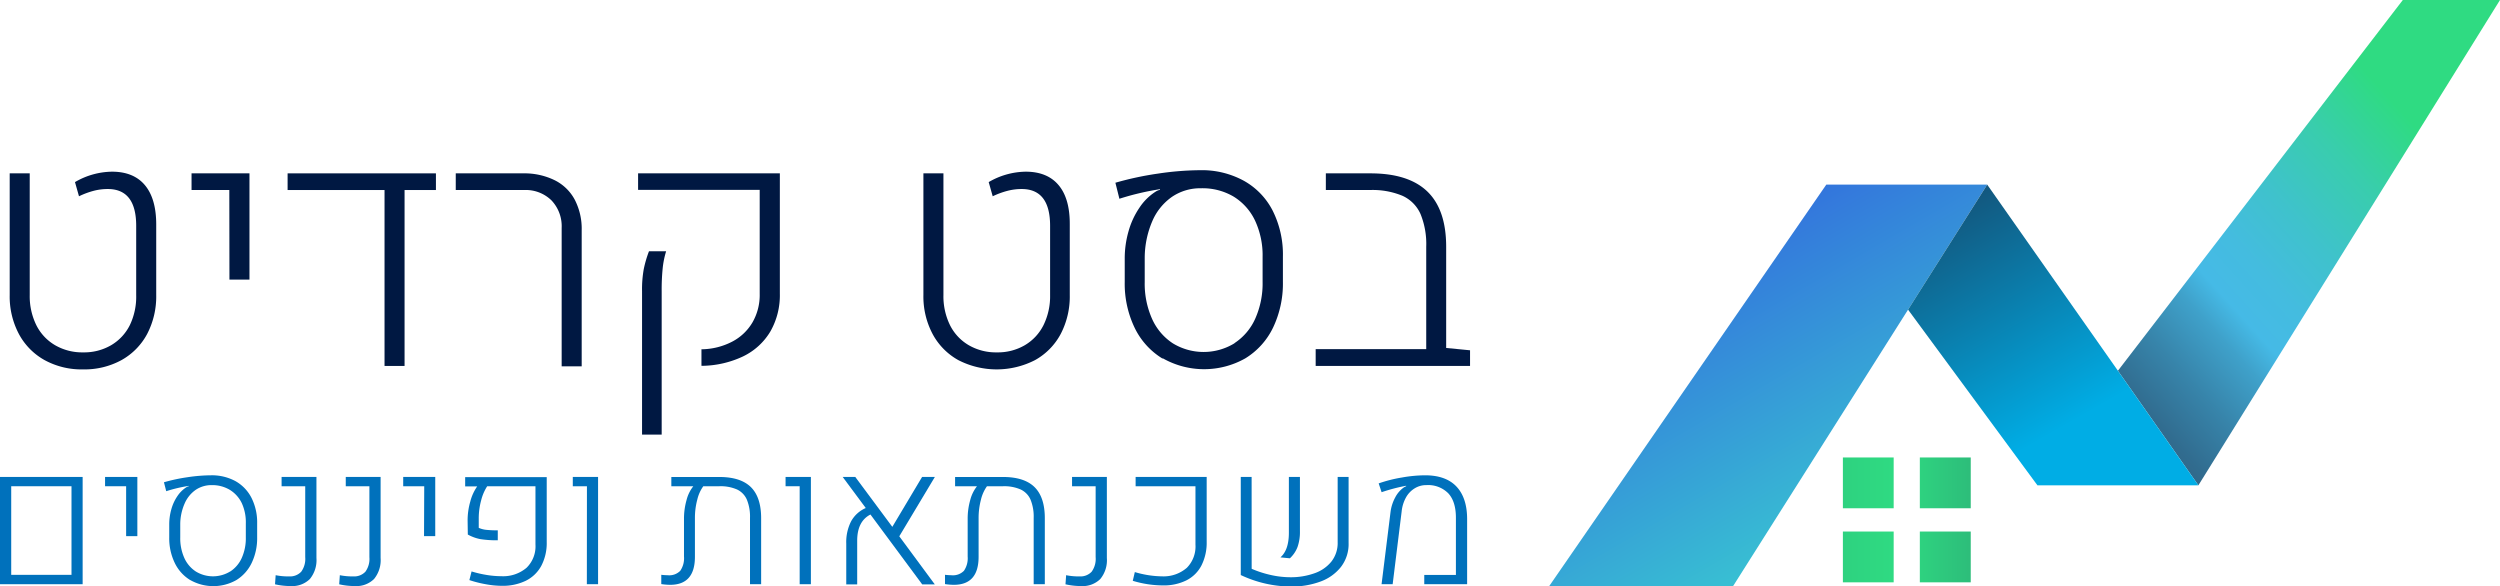 <svg xmlns="http://www.w3.org/2000/svg" xmlns:xlink="http://www.w3.org/1999/xlink" viewBox="0 0 624.13 146.4"><defs><style>.cls-1{fill:#001842;}.cls-2{fill:#0071bc;}.cls-3,.cls-4,.cls-5,.cls-6{fill-rule:evenodd;}.cls-3{fill:url(#linear-gradient);}.cls-4{fill:url(#linear-gradient-2);}.cls-5{fill:url(#linear-gradient-3);}.cls-6{fill:url(#linear-gradient-4);}</style><linearGradient id="linear-gradient" x1="477.38" y1="158.08" x2="421.18" y2="61.38" gradientUnits="userSpaceOnUse"><stop offset="0" stop-color="#3ae0ce"></stop><stop offset="1" stop-color="#3371dd"></stop></linearGradient><linearGradient id="linear-gradient-2" x1="612.62" y1="26.07" x2="473.82" y2="151.23" gradientUnits="userSpaceOnUse"><stop offset="0.06" stop-color="#2fdb82"></stop><stop offset="0.06" stop-color="#2fdb83"></stop><stop offset="0.16" stop-color="#39cdad"></stop><stop offset="0.26" stop-color="#3fc2cc"></stop><stop offset="0.34" stop-color="#44bcdf"></stop><stop offset="0.4" stop-color="#45bae6"></stop><stop offset="0.44" stop-color="#3fa1ca"></stop><stop offset="0.51" stop-color="#3784aa"></stop><stop offset="0.58" stop-color="#316c8f"></stop><stop offset="0.66" stop-color="#2c597a"></stop><stop offset="0.74" stop-color="#294c6b"></stop><stop offset="0.84" stop-color="#274463"></stop><stop offset="1" stop-color="#264260"></stop></linearGradient><linearGradient id="linear-gradient-3" x1="516.37" y1="105.86" x2="467.27" y2="19.83" gradientUnits="userSpaceOnUse"><stop offset="0" stop-color="#00ade5"></stop><stop offset="1" stop-color="#1e233f"></stop></linearGradient><linearGradient id="linear-gradient-4" x1="460.08" y1="129.8" x2="491.97" y2="129.8" gradientUnits="userSpaceOnUse"><stop offset="0" stop-color="#2ed280"></stop><stop offset="0.43" stop-color="#2fdb82"></stop><stop offset="1" stop-color="#2dbd7a"></stop></linearGradient></defs><g id="Layer_2" data-name="Layer 2"><g id="Layer_1-2" data-name="Layer 1"><path class="cls-1" d="M11.13,89.9a16.21,16.21,0,0,1-6.42-6.53,20,20,0,0,1-2.29-9.73V43.28h5v30.4a16.37,16.37,0,0,0,1.65,7.5,12,12,0,0,0,4.68,5,13.48,13.48,0,0,0,7,1.79,13.35,13.35,0,0,0,7-1.79,12.05,12.05,0,0,0,4.66-5A16.37,16.37,0,0,0,34,73.68V56.38q0-9.18-7.09-9.19a13.93,13.93,0,0,0-3.5.44A20.37,20.37,0,0,0,19.72,49l-1-3.54a18.73,18.73,0,0,1,9.23-2.6q5.4,0,8.22,3.36T39,56V73.64a20.23,20.23,0,0,1-2.26,9.73,16.18,16.18,0,0,1-6.41,6.53,19.22,19.22,0,0,1-9.58,2.32A19.22,19.22,0,0,1,11.13,89.9Z"></path><path class="cls-1" d="M57.25,47.44H47.82V43.28H62.28V69.81h-5Z"></path><path class="cls-1" d="M108.83,43.28v4.16H101V91.36h-5V47.44H71.8V43.28Z"></path><path class="cls-1" d="M140.22,56.92a9.36,9.36,0,0,0-2.55-6.9,9.18,9.18,0,0,0-6.84-2.58H113.78V43.28h16.89A17.12,17.12,0,0,1,138.49,45a11.42,11.42,0,0,1,5,4.86,15.77,15.77,0,0,1,1.73,7.6v34h-5Z"></path><path class="cls-1" d="M175.12,87.2a17,17,0,0,0,7.62-1.88,12.64,12.64,0,0,0,5.11-4.82,13.66,13.66,0,0,0,1.81-7.1v-26H159.3V43.28h35.39v30a18.23,18.23,0,0,1-2.37,9.48,16,16,0,0,1-6.78,6.2,24.58,24.58,0,0,1-10.42,2.37ZM160.29,72.7a28.57,28.57,0,0,1,.43-5.54,28.75,28.75,0,0,1,1.3-4.43h4.28a22.1,22.1,0,0,0-.86,4.24,53,53,0,0,0-.25,5.73v35.8h-4.9Z"></path><path class="cls-1" d="M239.24,89.9a16.21,16.21,0,0,1-6.42-6.53,20,20,0,0,1-2.29-9.73V43.28h5v30.4a16.36,16.36,0,0,0,1.64,7.5,12,12,0,0,0,4.68,5,13.5,13.5,0,0,0,7,1.79,13.35,13.35,0,0,0,7-1.79,12.05,12.05,0,0,0,4.66-5,16.37,16.37,0,0,0,1.65-7.5V56.38q0-9.18-7.09-9.19a14,14,0,0,0-3.5.44A20.37,20.37,0,0,0,247.83,49l-1-3.54a18.76,18.76,0,0,1,9.23-2.6q5.4,0,8.22,3.36T267.07,56V73.64a20.23,20.23,0,0,1-2.26,9.73,16.12,16.12,0,0,1-6.41,6.53,20.94,20.94,0,0,1-19.16,0Z"></path><path class="cls-1" d="M290.21,89.51a18.34,18.34,0,0,1-6.95-7.69,25.42,25.42,0,0,1-2.47-11.43V64.54a24.6,24.6,0,0,1,.95-6.8,20,20,0,0,1,2.7-5.85,13.67,13.67,0,0,1,4-4,3.41,3.41,0,0,1,1.16-.5l0-.16a66.1,66.1,0,0,0-10.14,2.39l-1-4a78.57,78.57,0,0,1,10.57-2.27,73.43,73.43,0,0,1,10.57-.86,21.84,21.84,0,0,1,10.93,2.64,17.85,17.85,0,0,1,7.21,7.49,24.41,24.41,0,0,1,2.54,11.42v6.3a25.55,25.55,0,0,1-2.45,11.43,18.29,18.29,0,0,1-6.93,7.69,20.91,20.91,0,0,1-20.59,0Zm18-3.86a14.22,14.22,0,0,0,5.17-6.11,21.6,21.6,0,0,0,1.83-9.15V64.13a20.5,20.5,0,0,0-1.89-9.07,14.11,14.11,0,0,0-5.38-6A15.28,15.28,0,0,0,299.83,47a12.56,12.56,0,0,0-7.21,2.12,14.19,14.19,0,0,0-4.93,6.06,23.39,23.39,0,0,0-1.91,9.2v6.06a21.6,21.6,0,0,0,1.83,9.15,14.22,14.22,0,0,0,5.17,6.11,14.76,14.76,0,0,0,15.41,0Z"></path><path class="cls-1" d="M367,87.45v3.91H328.46v-4.2h27.6V61.61a19.8,19.8,0,0,0-1.42-8.17,9,9,0,0,0-4.51-4.56A19.4,19.4,0,0,0,342,47.44h-11V43.28h11.13q9.51,0,14.21,4.53t4.7,13.8V86.87Z"></path><path class="cls-2" d="M0,119.07H20.63v26.78H0Zm17.85,24.44V121.39H2.8v22.12Z"></path><path class="cls-2" d="M31.49,121.39H26.23v-2.32h8.06v14.78h-2.8Z"></path><path class="cls-2" d="M47.49,144.82a10.16,10.16,0,0,1-3.86-4.28,14.11,14.11,0,0,1-1.38-6.37v-3.26a13.77,13.77,0,0,1,.53-3.79,11,11,0,0,1,1.5-3.25,7.64,7.64,0,0,1,2.22-2.21,1.81,1.81,0,0,1,.64-.27l0-.09a36.18,36.18,0,0,0-5.64,1.33l-.57-2.23a42.79,42.79,0,0,1,5.88-1.26,40.68,40.68,0,0,1,5.89-.48,12.3,12.3,0,0,1,6.09,1.46,10,10,0,0,1,4,4.18,13.62,13.62,0,0,1,1.41,6.36v3.51a14.24,14.24,0,0,1-1.37,6.37A10.13,10.13,0,0,1,59,144.82a11.66,11.66,0,0,1-11.48,0Zm10-2.15a7.88,7.88,0,0,0,2.88-3.41,12,12,0,0,0,1-5.09v-3.49a11.42,11.42,0,0,0-1-5.05,7.92,7.92,0,0,0-3-3.34,8.54,8.54,0,0,0-4.51-1.18,7,7,0,0,0-4,1.18,8,8,0,0,0-2.75,3.38A13,13,0,0,0,45,130.8v3.37a12,12,0,0,0,1,5.09,7.88,7.88,0,0,0,2.88,3.41,8.21,8.21,0,0,0,8.58,0Z"></path><path class="cls-2" d="M68.66,145.87l.16-2.27a15.83,15.83,0,0,0,3.38.3,3.83,3.83,0,0,0,3-1.17,5.43,5.43,0,0,0,1-3.63V121.39h-5.9v-2.32h8.7v20.24a7.43,7.43,0,0,1-1.64,5.24,6.27,6.27,0,0,1-4.81,1.76A17.32,17.32,0,0,1,68.66,145.87Z"></path><path class="cls-2" d="M84.68,145.87l.16-2.27a15.76,15.76,0,0,0,3.38.3,3.83,3.83,0,0,0,3-1.17,5.43,5.43,0,0,0,1-3.63V121.39h-5.9v-2.32h8.7v20.24a7.43,7.43,0,0,1-1.64,5.24,6.28,6.28,0,0,1-4.81,1.76A17.32,17.32,0,0,1,84.68,145.87Z"></path><path class="cls-2" d="M105.91,121.39h-5.25v-2.32h8v14.78h-2.8Z"></path><path class="cls-2" d="M121.36,145.87a28.73,28.73,0,0,1-4.18-1.05l.55-2.16a28.41,28.41,0,0,0,3.9.9,23.21,23.21,0,0,0,3.56.29,9,9,0,0,0,6.26-2.1,7.47,7.47,0,0,0,2.23-5.81V121.39H121.63A11.75,11.75,0,0,0,120.1,125a17,17,0,0,0-.58,4.41v2.37a6.16,6.16,0,0,0,1.81.49,26.39,26.39,0,0,0,2.94.13v2.48a25.31,25.31,0,0,1-4.36-.29,10.56,10.56,0,0,1-3.12-1.14l-.05-3.53a17,17,0,0,1,.66-4.68,11.81,11.81,0,0,1,1.73-3.81h-3v-2.32h20.36v16.2a12.22,12.22,0,0,1-1.38,6,8.86,8.86,0,0,1-3.89,3.7,13.19,13.19,0,0,1-5.91,1.24A22.2,22.2,0,0,1,121.36,145.87Z"></path><path class="cls-2" d="M146.53,121.39H143v-2.32h6.31v26.78h-2.8Z"></path><path class="cls-2" d="M187.44,121.59q2.58,2.53,2.58,7.78v16.48h-2.78l0-16.55a11.18,11.18,0,0,0-.78-4.55A5,5,0,0,0,184,122.2a10.23,10.23,0,0,0-4.42-.81h-4a9.42,9.42,0,0,0-1.51,3.38,17.48,17.48,0,0,0-.58,4.56V139q0,7-6.17,7a15.71,15.71,0,0,1-2.23-.18v-2.32a15.83,15.83,0,0,0,1.63.11,3.84,3.84,0,0,0,3.11-1.11,5.53,5.53,0,0,0,.93-3.57v-9.45a17,17,0,0,1,.63-4.61,9.13,9.13,0,0,1,1.69-3.47H167.6v-2.32h11.91C183.07,119.07,185.72,119.91,187.44,121.59Z"></path><path class="cls-2" d="M199.64,121.39h-3.52v-2.32h6.32v26.78h-2.8Z"></path><path class="cls-2" d="M224.51,133.89l8.86,12h-3.14l-12.92-17.44Q214,130.15,214,135v10.9h-2.73V135.71a11.41,11.41,0,0,1,1.21-5.56,7.62,7.62,0,0,1,3.66-3.32l-5.76-7.76h3.14l9.25,12.46,7.43-12.46h3.19Z"></path><path class="cls-2" d="M258.26,121.59q2.58,2.53,2.58,7.78v16.48h-2.78l0-16.55a11.18,11.18,0,0,0-.78-4.55,5,5,0,0,0-2.47-2.55,10.22,10.22,0,0,0-4.41-.81h-4a9.6,9.6,0,0,0-1.51,3.38,17.92,17.92,0,0,0-.58,4.56V139q0,7-6.17,7a15.47,15.47,0,0,1-2.22-.18v-2.32a15.48,15.48,0,0,0,1.62.11,3.84,3.84,0,0,0,3.11-1.11,5.53,5.53,0,0,0,.93-3.57v-9.45a17,17,0,0,1,.63-4.61,9.28,9.28,0,0,1,1.69-3.47h-5.46v-2.32h11.91C253.89,119.07,256.54,119.91,258.26,121.59Z"></path><path class="cls-2" d="M266,145.87l.16-2.27a15.73,15.73,0,0,0,3.37.3,3.81,3.81,0,0,0,3-1.17,5.43,5.43,0,0,0,1-3.63V121.39h-5.89v-2.32h8.69v20.24a7.38,7.38,0,0,1-1.64,5.24,6.25,6.25,0,0,1-4.81,1.76A17.23,17.23,0,0,1,266,145.87Z"></path><path class="cls-2" d="M282.8,145l.51-2.18a24.86,24.86,0,0,0,6.91,1.07,8.85,8.85,0,0,0,6.09-2.15,7.57,7.57,0,0,0,2.14-5.76V121.39H283.51v-2.32h17.74V135.2a12.63,12.63,0,0,1-1.32,6,8.58,8.58,0,0,1-3.77,3.7,12.69,12.69,0,0,1-5.85,1.25A26.27,26.27,0,0,1,282.8,145Z"></path><path class="cls-2" d="M312.48,142a26.2,26.2,0,0,0,4.83,1.56,22.52,22.52,0,0,0,4.87.55,17.5,17.5,0,0,0,6-1,9.32,9.32,0,0,0,4.22-2.93,7.49,7.49,0,0,0,1.55-4.8V119.07h2.73v16.48a9.35,9.35,0,0,1-1.92,6,11.51,11.51,0,0,1-5.17,3.66,20.52,20.52,0,0,1-7.28,1.22,29.69,29.69,0,0,1-12.55-2.87V119.07h2.71Zm9.29-9V119.07h2.76v13.54a11.36,11.36,0,0,1-.59,3.92,7.42,7.42,0,0,1-1.92,2.85l-2.36-.23Q321.77,137.33,321.77,133Z"></path><path class="cls-2" d="M347.15,127.81a10.35,10.35,0,0,1,1.15-3.59,7,7,0,0,1,2.13-2.51,3.65,3.65,0,0,1,.62-.32l0-.12a44,44,0,0,0-6.13,1.61l-.73-2.2a34.44,34.44,0,0,1,5.81-1.47,33.87,33.87,0,0,1,5.78-.55c3.38,0,6,.91,7.77,2.75s2.7,4.53,2.72,8.08v16.36h-10.7v-2.32h7.9V129.24q0-4-1.89-6.07a7.08,7.08,0,0,0-5.5-2.06,5.41,5.41,0,0,0-2.91.81A6.18,6.18,0,0,0,351,124.2a9.14,9.14,0,0,0-1.07,3.45l-2.25,18.2h-2.77Z"></path><polygon class="cls-3" points="496.11 46.09 432.65 146.35 386.74 146.35 455.94 46.09 496.11 46.09"></polygon><polygon class="cls-4" points="624.13 0 548.83 121.16 528.74 92.56 599.87 0 624.13 0"></polygon><polygon class="cls-5" points="476.35 77.3 508.65 121.16 548.83 121.16 496.11 46.09 476.35 77.3"></polygon><path class="cls-6" d="M460.08,145.38h12.68V132.7H460.08v12.68Zm19.21,0H492V132.7H479.29v12.68Zm0-18.49H492V114.21H479.29v12.68Zm-19.21,0h12.68V114.21H460.08Z"></path></g></g></svg>